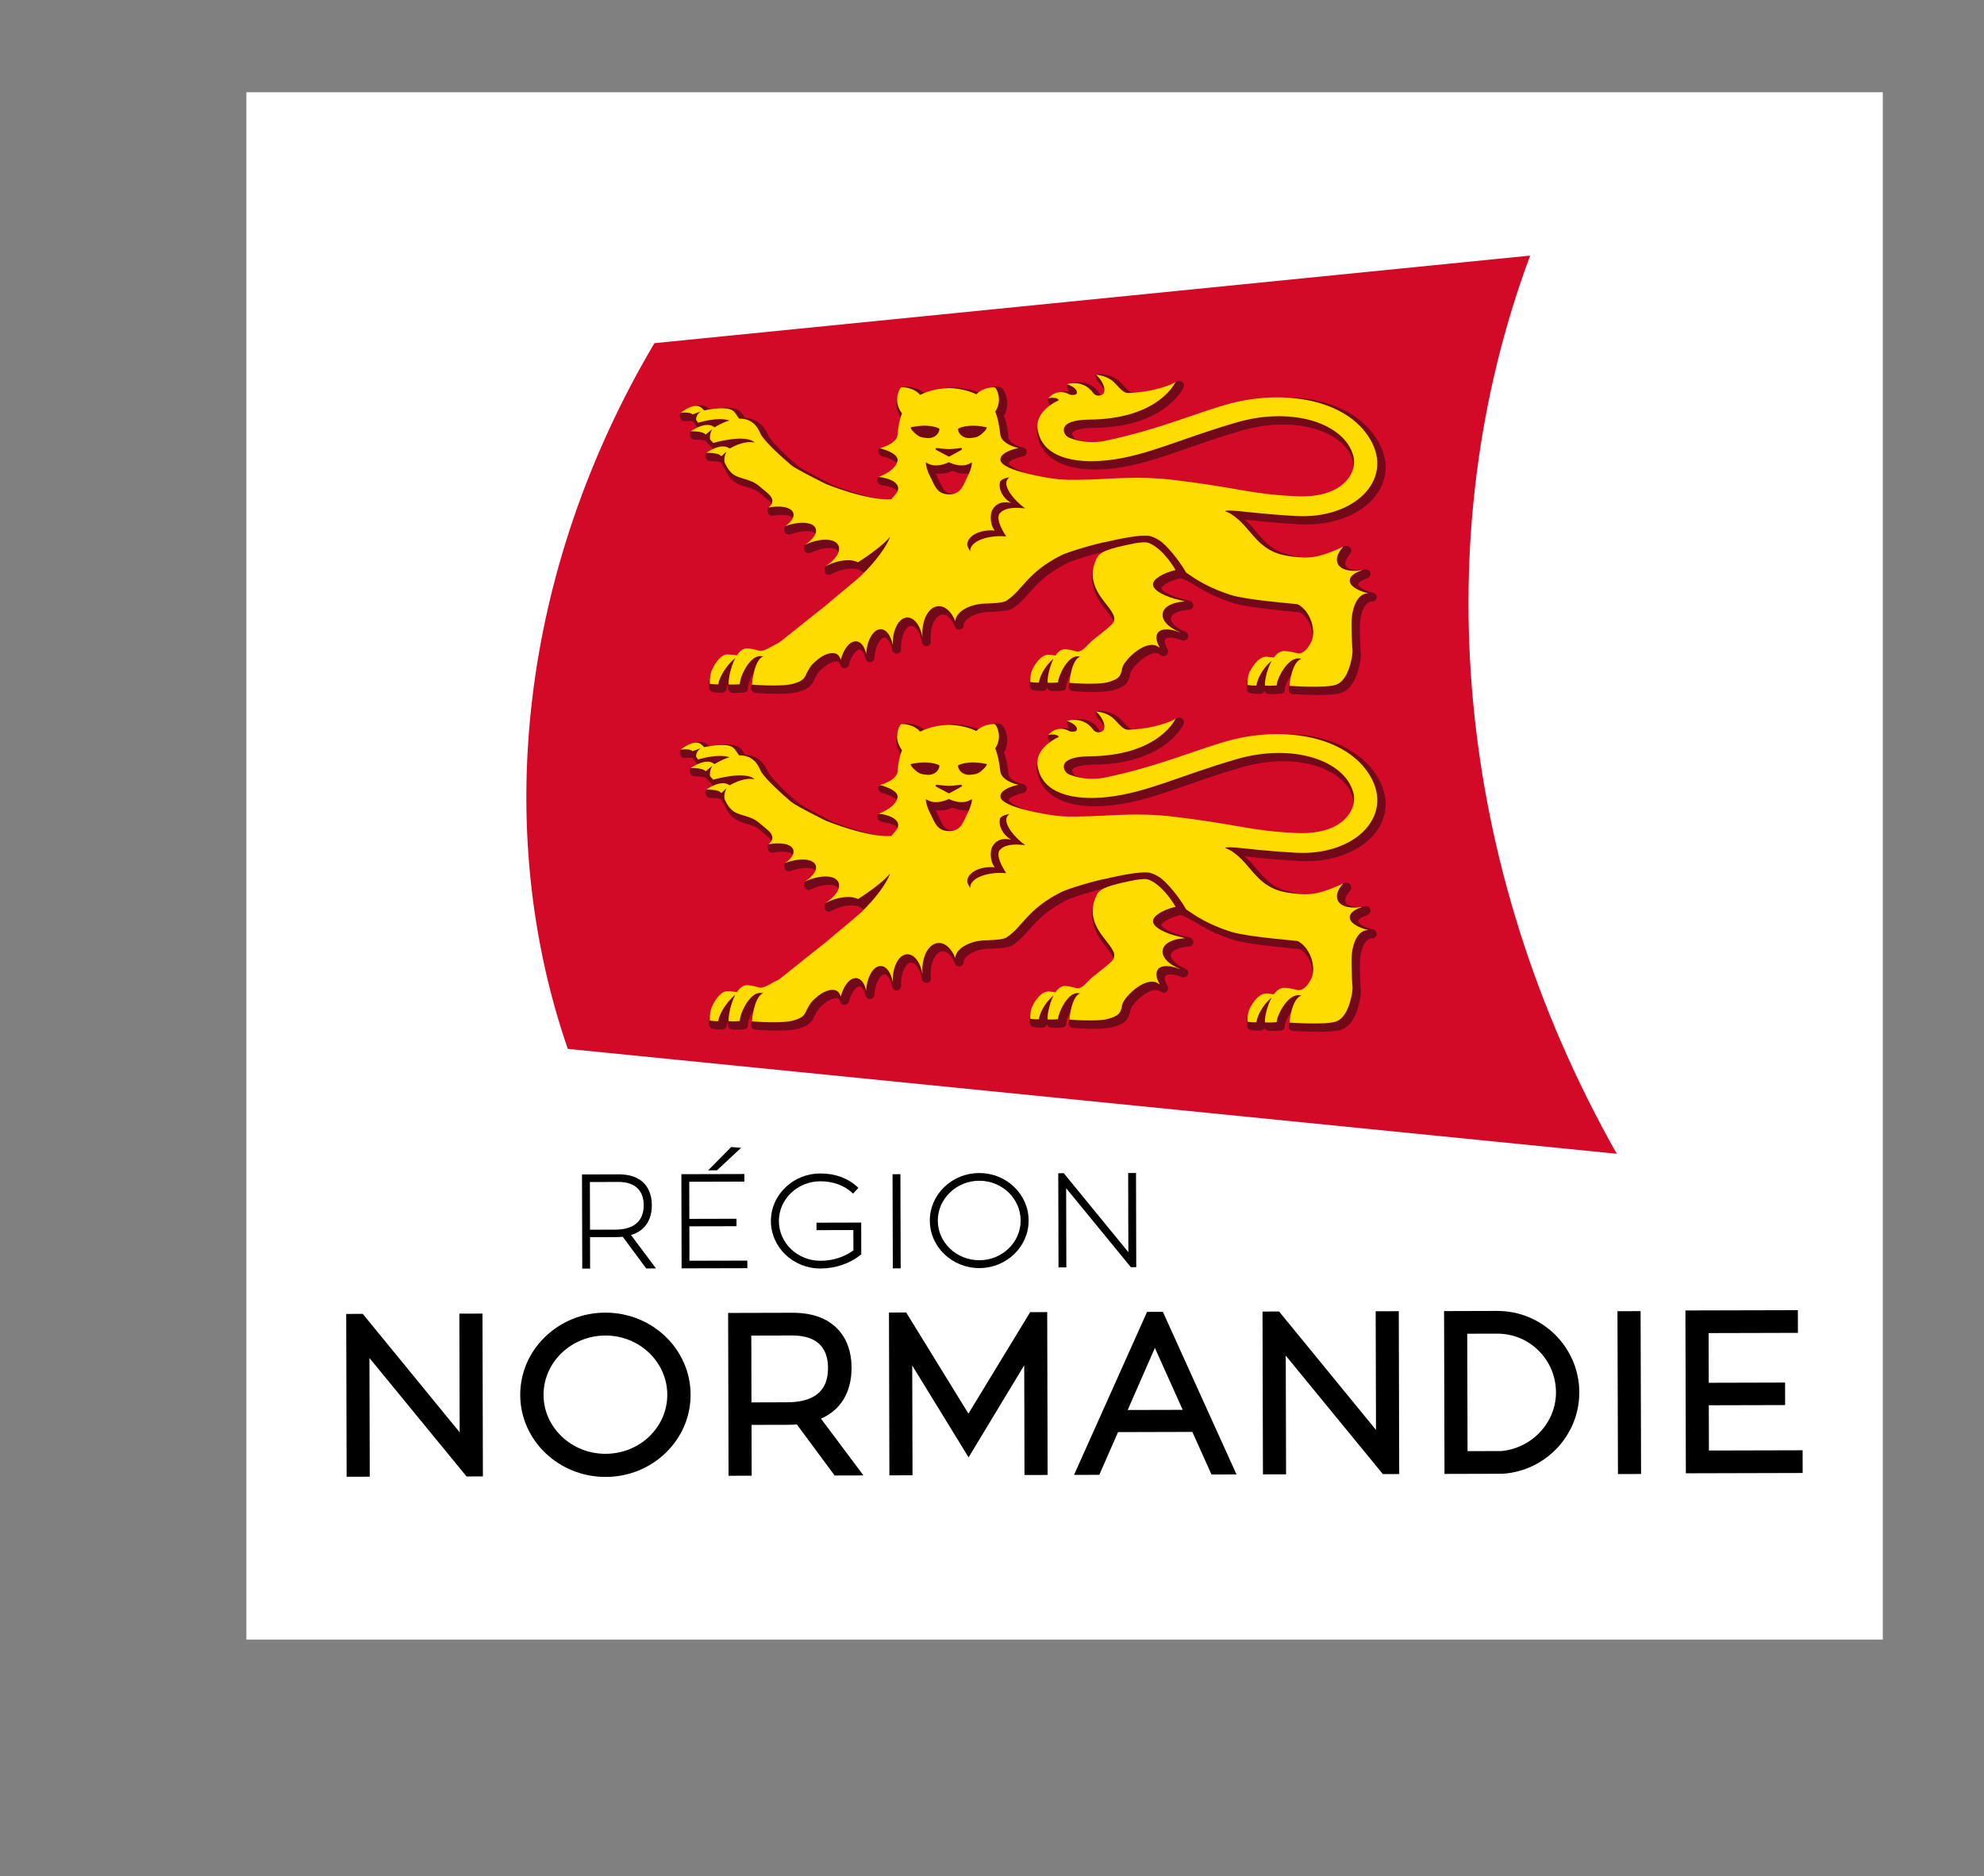 <?xml version="1.0" encoding="utf-8"?>
<!-- Generator: Adobe Illustrator 16.0.4, SVG Export Plug-In . SVG Version: 6.00 Build 0)  -->
<!DOCTYPE svg PUBLIC "-//W3C//DTD SVG 1.1//EN" "http://www.w3.org/Graphics/SVG/1.1/DTD/svg11.dtd">
<svg version="1.1" id="Calque_1" xmlns="http://www.w3.org/2000/svg" xmlns:xlink="http://www.w3.org/1999/xlink" x="0px" y="0px"
	 width="240.028px" height="227px" viewBox="26.585 23.25 240.028 227" enable-background="new 26.585 23.25 240.028 227"
	 xml:space="preserve">
<rect x="26.585" y="23.25" width="240.028" height="227" fill="#808080" stroke="none"/>
<rect x="56.39" y="34.412" fill="#FFFFFF" width="197.979" height="187.209"/>
<g>
	<g>
		<defs>
			<rect id="SVGID_1_" x="56.244" y="34.249" width="198.125" height="187.373"/>
		</defs>
		<clipPath id="SVGID_2_">
			<use xlink:href="#SVGID_1_"  overflow="visible"/>
		</clipPath>
		<path clip-path="url(#SVGID_2_)" d="M105.445,169.023c-0.003-1.111-0.399-3.693-4.006-3.693h-0.02l-4.422,0.013l0.03,11.392
			l0.951-0.003l-0.01-3.798l3.065-0.009c0.305,0,0.613-0.014,0.897-0.041l2.833,3.831l1.184-0.005l-3.022-4.04
			C104.58,172.169,105.45,170.912,105.445,169.023 M97.966,172.03l-0.015-5.771l3.44-0.011h0.016c1.057,0,1.857,0.284,2.378,0.843
			c0.442,0.472,0.677,1.146,0.679,1.951c0.007,2.454-1.871,2.976-3.449,2.979L97.966,172.03z"/>
	</g>
	<g>
		<defs>
			<rect id="SVGID_3_" x="56.244" y="34.249" width="198.125" height="187.373"/>
		</defs>
		<clipPath id="SVGID_4_">
			<use xlink:href="#SVGID_3_"  overflow="visible"/>
		</clipPath>
		<polygon clip-path="url(#SVGID_4_)" points="109.995,175.782 109.985,171.619 115.691,171.606 115.687,170.702 109.983,170.716 
			109.97,166.228 116.646,166.21 116.643,165.291 109.018,165.311 109.047,176.703 117.001,176.684 116.998,175.765 		"/>
	</g>
	<g>
		<defs>
			<rect id="SVGID_5_" x="56.244" y="34.249" width="198.125" height="187.373"/>
		</defs>
		<clipPath id="SVGID_6_">
			<use xlink:href="#SVGID_5_"  overflow="visible"/>
		</clipPath>
		<polygon clip-path="url(#SVGID_6_)" points="116.241,162.125 115.049,162.021 112.257,164.846 113.324,164.843 		"/>
	</g>
	<g>
		<defs>
			<rect id="SVGID_7_" x="56.244" y="34.249" width="198.125" height="187.373"/>
		</defs>
		<clipPath id="SVGID_8_">
			<use xlink:href="#SVGID_7_"  overflow="visible"/>
		</clipPath>
		<path clip-path="url(#SVGID_8_)" d="M125.367,171.178l0.002,0.904l4.456-0.013l0.007,2.456c-1.114,0.822-2.49,1.259-3.985,1.262
			h-0.013c-2.761,0-5.011-2.15-5.018-4.803c-0.003-1.277,0.516-2.482,1.464-3.395c0.948-0.91,2.206-1.415,3.543-1.419h0.018
			c1.498,0,2.851,0.484,3.814,1.364l0.137,0.126l0.643-0.698l-0.138-0.125c-1.149-1.057-2.688-1.615-4.453-1.615h-0.023
			c-1.591,0.003-3.09,0.605-4.221,1.696c-1.133,1.092-1.754,2.537-1.75,4.069c0.008,3.166,2.69,5.735,5.983,5.735h0.017
			c1.812-0.005,3.585-0.611,4.866-1.664l0.068-0.057l-0.01-3.838L125.367,171.178z"/>
	</g>
	<g>
		<defs>
			
				<rect id="SVGID_9_" x="-7.119" y="57.057" transform="matrix(0.003 1 -1 0.003 242.447 58.408)" width="198.125" height="187.372"/>
		</defs>
		<clipPath id="SVGID_10_">
			<use xlink:href="#SVGID_9_"  overflow="visible"/>
		</clipPath>
		
			<rect x="129.305" y="170.458" transform="matrix(0.003 1 -1 0.003 305.587 35.494)" clip-path="url(#SVGID_10_)" width="11.392" height="0.951"/>
	</g>
	<g>
		<defs>
			<rect id="SVGID_11_" x="56.244" y="34.249" width="198.125" height="187.373"/>
		</defs>
		<clipPath id="SVGID_12_">
			<use xlink:href="#SVGID_11_"  overflow="visible"/>
		</clipPath>
		<path clip-path="url(#SVGID_12_)" d="M145.064,165.171h-0.017c-1.598,0.004-3.098,0.606-4.226,1.696
			c-1.13,1.091-1.75,2.536-1.745,4.071c0.008,3.163,2.691,5.734,5.983,5.734h0.018c3.291-0.007,5.963-2.596,5.954-5.766
			c-0.004-1.536-0.628-2.978-1.758-4.061C148.148,165.765,146.654,165.171,145.064,165.171 M145.064,166.105
			c2.751,0,4.994,2.152,5.002,4.803c0.006,2.647-2.232,4.807-4.992,4.813h-0.014c-2.761,0-5.01-2.145-5.017-4.786
			c-0.003-1.279,0.516-2.488,1.464-3.403c0.948-0.916,2.207-1.425,3.542-1.427H145.064z"/>
	</g>
	<g>
		<defs>
			<rect id="SVGID_13_" x="56.244" y="34.249" width="198.125" height="187.373"/>
		</defs>
		<clipPath id="SVGID_14_">
			<use xlink:href="#SVGID_13_"  overflow="visible"/>
		</clipPath>
		<polygon clip-path="url(#SVGID_14_)" points="164.022,165.168 163.072,165.171 163.096,174.743 155.281,165.19 154.615,165.192 
			154.644,176.584 155.594,176.584 155.57,167.009 163.345,176.494 163.402,176.563 164.051,176.562 		"/>
	</g>
	<g>
		<defs>
			<rect id="SVGID_15_" x="56.244" y="34.249" width="198.125" height="187.373"/>
		</defs>
		<clipPath id="SVGID_16_">
			<use xlink:href="#SVGID_15_"  overflow="visible"/>
		</clipPath>
		<polygon clip-path="url(#SVGID_16_)" points="82.159,182.183 82.196,196.539 70.474,182.212 68.47,182.218 68.52,201.918 
			71.318,201.909 71.28,187.549 83.028,201.881 85.007,201.876 84.956,182.175 		"/>
	</g>
	<g>
		<defs>
			<rect id="SVGID_17_" x="56.244" y="34.249" width="198.125" height="187.373"/>
		</defs>
		<clipPath id="SVGID_18_">
			<use xlink:href="#SVGID_17_"  overflow="visible"/>
		</clipPath>
		<path clip-path="url(#SVGID_18_)" d="M99.843,182.061h-0.028c-2.748,0.007-5.332,1.044-7.276,2.923
			c-1.952,1.885-3.023,4.386-3.016,7.043c0.014,5.471,4.639,9.911,10.316,9.911h0.028c2.747-0.007,5.328-1.046,7.266-2.924
			c1.942-1.884,3.009-4.385,3.001-7.042C110.121,186.501,105.507,182.061,99.843,182.061 M99.839,199.141
			c-1.993,0-3.871-0.742-5.292-2.094c-1.415-1.347-2.198-3.133-2.202-5.029c-0.01-3.951,3.344-7.176,7.478-7.187h0.02
			c4.111,0,7.459,3.202,7.47,7.147c0.006,1.901-0.761,3.691-2.156,5.043c-1.408,1.361-3.289,2.113-5.296,2.119H99.839z"/>
	</g>
	<g>
		<defs>
			<rect id="SVGID_19_" x="56.244" y="34.249" width="198.125" height="187.373"/>
		</defs>
		<clipPath id="SVGID_20_">
			<use xlink:href="#SVGID_19_"  overflow="visible"/>
		</clipPath>
		<path clip-path="url(#SVGID_20_)" d="M129.609,188.684c-0.005-1.857-0.568-3.44-1.632-4.586c-1.247-1.341-3.091-2.02-5.482-2.02
			h-0.032l-7.789,0.02l0.052,19.7l2.796-0.007l-0.015-6.149l4.332-0.011c0.388-0.002,0.779-0.014,1.154-0.04l4.567,6.174
			l3.486-0.009l-5.139-6.869C128.315,193.838,129.618,191.679,129.609,188.684 M117.499,192.921l-0.021-8.085l4.939-0.012h0.025
			c1.529,0,2.67,0.391,3.389,1.161c0.765,0.817,0.928,1.937,0.93,2.729c0.004,1.454-0.415,2.497-1.279,3.188
			c-0.83,0.665-2.066,1.002-3.676,1.006L117.499,192.921z"/>
	</g>
	<g>
		<defs>
			<rect id="SVGID_21_" x="56.244" y="34.249" width="198.125" height="187.373"/>
		</defs>
		<clipPath id="SVGID_22_">
			<use xlink:href="#SVGID_21_"  overflow="visible"/>
		</clipPath>
		<polygon clip-path="url(#SVGID_22_)" points="151.218,182.004 143.749,194.277 136.218,182.041 134.134,182.046 134.185,201.747 
			136.982,201.74 136.948,188.457 143.765,199.57 150.497,188.433 150.531,201.704 153.328,201.699 153.278,181.997 		"/>
	</g>
	<g>
		<defs>
			<rect id="SVGID_23_" x="56.244" y="34.249" width="198.125" height="187.373"/>
		</defs>
		<clipPath id="SVGID_24_">
			<use xlink:href="#SVGID_23_"  overflow="visible"/>
		</clipPath>
		<path clip-path="url(#SVGID_24_)" d="M165.36,181.967l-8.835,19.724l3.058-0.007l2.266-5.169l8.988-0.024l2.315,5.156l3.028-0.009
			l-8.91-19.678L165.36,181.967z M163.016,193.84l3.289-7.512l3.364,7.495L163.016,193.84z"/>
	</g>
	<g>
		<defs>
			<rect id="SVGID_25_" x="56.244" y="34.249" width="198.125" height="187.373"/>
		</defs>
		<clipPath id="SVGID_26_">
			<use xlink:href="#SVGID_25_"  overflow="visible"/>
		</clipPath>
		<polygon clip-path="url(#SVGID_26_)" points="193.017,181.895 193.055,196.251 181.332,181.924 179.326,181.93 179.378,201.63 
			182.175,201.623 182.138,187.263 193.885,201.593 195.864,201.59 195.813,181.887 		"/>
	</g>
	<g>
		<defs>
			<rect id="SVGID_27_" x="56.244" y="34.249" width="198.125" height="187.373"/>
		</defs>
		<clipPath id="SVGID_28_">
			<use xlink:href="#SVGID_27_"  overflow="visible"/>
		</clipPath>
		<path clip-path="url(#SVGID_28_)" d="M207.739,181.855h-0.026l-6.422,0.018l0.052,19.7l7.003-0.018l0.061-0.003
			c5.197-0.351,9.259-4.682,9.246-9.858C217.637,186.264,213.193,181.855,207.739,181.855 M204.132,198.818l-0.037-14.206
			l3.625-0.009h0.019c1.887,0,3.661,0.732,5,2.067c1.343,1.339,2.086,3.126,2.091,5.03c0.009,3.646-2.89,6.759-6.608,7.108
			L204.132,198.818z"/>
	</g>
	<g>
		<defs>
			
				<rect id="SVGID_29_" x="60.998" y="166.451" transform="matrix(0.003 1 -1 0.003 419.781 99.401)" width="198.125" height="187.372"/>
		</defs>
		<clipPath id="SVGID_30_">
			<use xlink:href="#SVGID_29_"  overflow="visible"/>
		</clipPath>
		
			<rect x="213.762" y="190.265" transform="matrix(0.003 1 -1 0.003 414.69 -32.453)" clip-path="url(#SVGID_30_)" width="19.703" height="2.797"/>
	</g>
	<g>
		<defs>
			<rect id="SVGID_31_" x="56.244" y="34.249" width="198.125" height="187.373"/>
		</defs>
		<clipPath id="SVGID_32_">
			<use xlink:href="#SVGID_31_"  overflow="visible"/>
		</clipPath>
		<polygon clip-path="url(#SVGID_32_)" points="244.669,198.715 233.332,198.743 233.319,193.267 242.554,193.244 242.548,190.521 
			233.311,190.546 233.296,184.536 244.101,184.508 244.093,181.764 230.49,181.797 230.543,201.498 244.675,201.461 		"/>
	</g>
	<g>
		<defs>
			<rect id="SVGID_33_" x="56.244" y="34.249" width="198.125" height="187.373"/>
		</defs>
		<clipPath id="SVGID_34_">
			<use xlink:href="#SVGID_33_"  overflow="visible"/>
		</clipPath>
		<path clip-path="url(#SVGID_34_)" fill="#D20A28" d="M222.187,162.841c-42.303-4.23-84.606-8.461-126.91-12.691
			c-9.177-26.579-5.789-57.884,10.479-85.381c35.316-3.532,70.634-7.064,105.951-10.596
			C199.06,88.125,202.448,127.967,222.187,162.841"/>
	</g>
	<g>
		<defs>
			<rect id="SVGID_35_" x="56.244" y="34.249" width="198.125" height="187.373"/>
		</defs>
		<clipPath id="SVGID_36_">
			<use xlink:href="#SVGID_35_"  overflow="visible"/>
		</clipPath>
		<path clip-path="url(#SVGID_36_)" fill="#720918" d="M183.735,86.68c4.214,0.25,8.003-1.311,9.645-3.984
			c1.149-1.871,1.12-4.033-0.083-6.087c-1.417-2.421-3.975-4.114-7.396-4.897c-3.052-0.697-6.624-0.354-9.99,0.499
			c-1.468,0.373-3.046,0.833-4.871,1.458c-2.974,1.018-6.228,2.183-10.358,3.037c-1.807,0.373-3.447-0.089-4.062-0.385
			c-0.094-0.046-0.366-0.466-0.329-0.637c0.051-0.223,0.648-0.647,2.554-0.663c8.352-0.072,10.688-4.388,10.927-4.88
			c0.115-0.237,0.049-0.529-0.163-0.684c-0.215-0.155-0.502-0.22-0.689-0.037c-1.727,1.083-4.817,1.545-5.423,1.327
			c-0.345-0.168-0.573-0.416-0.854-0.721c-0.541-0.588-1.104-1.32-2.818-1.519c-0.231-0.028-0.655-0.005-0.702,0.133
			c-0.046,0.14,0.153,0.666,0.321,0.829c0.893,0.86,0.854,1.421,0.749,1.541c-0.049,0.053-0.068,0.78-0.562-0.105
			c-1.021-1.677-2.766-1.522-3.688-1.223c-0.219,0.072-0.268,0.074-0.263,0.305c0.005,0.18,0.146,0.559,0.289,0.656
			c-0.986-0.192-2.099,0.343-2.541,0.808c-0.156,0.165,0,0.525,0.12,0.72c0.061,0.099,0.149,0.174,0.252,0.218
			c-1.269,0.956-1.969,2.147-1.74,3.441c0.561,3.165,3.838,4.664,8.988,4.116c3.072-0.329,5.897-1.313,9.17-2.454
			c1.919-0.669,4.095-1.428,6.611-2.155c4.022-1.163,8.066-0.926,10.818,0.633c1.384,0.784,2.284,1.838,2.602,3.046
			c0.202,0.764-0.021,1.648-0.597,2.362c-0.604,0.75-2.14,2.32-5.663,2.17c-3.172-0.135-4.918-0.436-7.335-0.854
			c-1.854-0.32-4.161-0.718-7.791-1.146c-3.115-0.367-5.882-0.226-8.105-0.111c-0.651,0.033-1.258,0.064-1.812,0.079
			c-2.393,0.064-3.198,0.085-4.778-0.156c-3.238-0.496-5.399-1.616-5.544-2.045c-0.01-0.267,0.854-0.694,1.743-0.861
			c0.256-0.048,0.441-0.271,0.443-0.531c0.002-0.26-0.182-0.485-0.436-0.537c-0.438-0.089-1.705-0.499-1.773-1.186
			c-0.089-0.878-0.219-1.799-0.556-2.614c0.011-0.017,0.021-0.034,0.03-0.054c0.538-1.001,0.367-1.959,0.216-2.443
			c-0.071-0.234-0.278-0.797-0.616-0.97c-0.368-0.188-1.669-0.095-2.607,0.657c-1.405-0.596-2.755-0.639-3.126-0.65
			c-0.019-0.003-0.038-0.004-0.058-0.004l-0.038,0.001c-0.004,0-0.032-0.001-0.037-0.001c-0.02,0-0.038,0.001-0.059,0.004
			c-0.386,0.011-1.818,0.061-3.269,0.712c-0.937-0.794-2.298-0.912-2.675-0.718c-0.339,0.173-0.546,0.737-0.618,0.97
			c-0.15,0.483-0.322,1.443,0.217,2.442c0.053,0.098,0.105,0.189,0.161,0.276c-0.236,0.648-0.172,1.443-0.259,2.471
			c-0.042,0.516-1.354,0.995-1.938,1.139c-0.211,0.045-0.492,0.108-0.53,0.332c-0.048,0.284,0.241,0.665,0.522,0.73
			c0.986,0.229,1.767,0.707,1.733,0.886c-0.139,0.756-1.548,1.382-2.001,1.54c-0.242,0.083-0.423,0.218-0.391,0.473
			c0.032,0.255,0.346,0.561,0.601,0.583c0.597,0.052,1.757,0.345,1.869,0.819c0.033,0.145-0.155,0.63-0.444,0.957
			c-2.728,0.062-7.094-1.68-7.4-1.802c-1.381-0.681-3.638-1.899-4.051-2.208c-0.697-0.524-2.97-2.579-3.667-3.648
			c-0.269-0.596-0.512-1.002-0.762-1.28c-0.546-0.605-1.248-0.931-2.088-0.972c-0.166-0.239-0.328-0.46-0.407-0.565
			c-0.556-0.733-1.84-0.891-3.922-0.482c-0.084-0.08-0.172-0.154-0.265-0.222c-1.182-0.865-3.035,0.528-3.229,0.69
			c-0.186,0.156-0.131,0.416-0.034,0.637s0.328,0.352,0.57,0.321c0.356-0.047,0.796-0.037,0.94,0.02
			c0.081,0.092,0.5,0.745,0.554,0.822c-0.351,0.182-0.719,0.346-0.788,0.396c-0.192,0.14-0.154,0.4-0.078,0.626
			c0.076,0.225,0.291,0.371,0.527,0.369c0.549-0.014,1.183,0.069,1.325,0.172c0.037,0.027,0.668,0.716,0.672,0.72
			c0.014,0.02,0.03,0.039,0.047,0.057l0.226,0.236c-0.38,0.191-0.77,0.337-0.841,0.389c-0.192,0.141-0.155,0.435-0.079,0.659
			c0.077,0.227,0.305,0.375,0.528,0.37c0.551-0.013,1.182,0.07,1.323,0.172c0.018,0.013,0.354,0.596,0.369,0.632
			c0.256,0.608,0.559,1.077,0.925,1.434c0.538,0.525,1.166,0.708,1.772,0.887c0.593,0.173,1.153,0.337,1.697,0.814
			c0.061,0.054,0.172,0.146,0.318,0.269c0.153,0.127,0.345,0.286,0.573,0.48c0.348,0.271,0.454,0.493,0.461,0.581
			c0.008,0.099-0.175,0.143-0.35,0.287c-0.191,0.159-0.168,0.527-0.062,0.753c0.106,0.225,0.354,0.349,0.596,0.301
			c1.364-0.267,2.268,0.004,2.371,0.294c0.063,0.179-0.262,0.531-0.854,0.934c-0.227,0.155-0.229,0.513-0.103,0.756
			c0.127,0.245,0.417,0.355,0.675,0.258c1.549-0.584,2.827-0.427,2.992-0.068c0.093,0.201-0.266,0.718-1.168,1.307
			c-0.24,0.157-0.241,0.529-0.099,0.779c0.142,0.25,0.454,0.346,0.712,0.22c0.002-0.001,0.057-0.029,0.06-0.03
			c1.633-0.769,3.021-0.623,3.26-0.186c0.195,0.356-0.427,1.173-1.535,1.874c-0.134,0.083-0.077,0.222-0.102,0.377
			c-0.024,0.154,0.019,0.312,0.119,0.434c0.164,0.196,0.444,0.252,0.67,0.133l0.099-0.053c1.452-0.752,2.767-0.762,3.375-0.452
			c0.171,0.086,0.598,0.399,0.598,0.399s0.196-0.135-0.346,0.331c-7.556,6.507-9.434,8.495-11.809,9.313
			c-0.114-0.027-0.217-0.055-0.317-0.083c-0.345-0.092-0.672-0.179-1.205-0.22c-0.419-0.033-1.017,0.089-1.592,0.793
			c-0.297-0.033-0.613-0.058-0.773-0.069c-0.927-0.068-1.794,0.368-2.483,1.866c-0.345,0.749-0.307,1.773-0.301,1.888
			c0.009,0.201,0.13,0.381,0.313,0.466c0.129,0.061,0.464,0.159,1.267,0.144c0.279-0.004,0.508-0.22,0.532-0.498
			c0.011-0.135,0.076-0.348,0.188-0.603c-0.027,0.27-0.028,0.494-0.005,0.646c0.039,0.252,0.247,0.444,0.502,0.46
			c0.486,0.032,1.18,0.004,1.445-0.03c0.153-0.02,0.293-0.096,0.381-0.225c0.088-0.127,0.065-0.239,0.081-0.43
			c-0.006-0.247,0.243-0.982,0.698-1.674c-0.215,0.778-0.289,1.528-0.31,1.79c-0.022,0.297,0.198,0.559,0.496,0.585
			c0.151,0.012,3.723,0.313,5.235-0.129c1.329-0.388,1.586-0.808,1.895-1.462c0.054-0.114,0.113-0.239,0.19-0.379
			c0.239-0.431,0.433-0.705,0.832-1.009c0.014-0.01,0.028-0.023,0.041-0.035c0.714-0.667,1.502-0.877,1.797-0.773
			c0.154,0.054,0.244,0.25,0.292,0.405c0.071,0.232,0.299,0.39,0.533,0.383c0.244-0.005,0.453-0.172,0.514-0.407
			c0.296-1.151,0.923-1.876,1.321-1.826c0.284,0.033,0.559,0.472,0.689,1.091c0.056,0.268,0.3,0.454,0.572,0.433
			c0.271-0.019,0.487-0.236,0.504-0.509c0.095-1.547,0.765-2.48,1.211-2.48c0.005,0,0.008,0,0.012,0
			c0.315,0.012,0.745,0.545,0.925,1.513c0.052,0.281,0.315,0.474,0.598,0.441c0.285-0.034,0.494-0.281,0.48-0.567
			c0-0.003-0.004-0.057-0.004-0.06c-0.028-1.019,0.249-1.991,0.709-2.473c0.166-0.176,0.337-0.267,0.509-0.271
			c0.479-0.005,1.101,0.735,1.308,2.004c0.048,0.29,0.316,0.489,0.606,0.453c0.29-0.037,0.501-0.298,0.473-0.59l-0.013-0.123
			c-0.079-1.098,0.188-2.136,0.693-2.712c0.219-0.249,0.457-0.384,0.709-0.398c0.563-0.036,1.158,0.546,1.521,1.476
			c0.094,0.242,0.346,0.384,0.6,0.339c0.255-0.044,0.443-0.262,0.45-0.521c0.018-0.636,1.102-1.427,2.684-1.59
			c0.19-0.021,0.389-0.028,0.616-0.028c1.238-0.051,2.151-0.11,2.657-0.438c0.799-0.518,1.366-1.157,1.965-1.834
			c0.974-1.098,2.077-2.343,4.6-3.622c0.611-0.311,3.239-1.124,4.816-1.477c-0.531,0.243-0.936,0.539-1.152,0.934
			c-1.051,1.911-0.821,3.802,0.701,5.777l0.228,0.294c1.127,1.458,1.18,1.639,0.887,1.975c-0.556,0.523-1.201,1.026-1.722,1.433
			c-0.323,0.253-0.58,0.454-0.736,0.598c-0.17,0.158-0.324,0.318-0.469,0.469c-0.359,0.372-0.715,0.917-0.941,0.94
			c-0.104-0.026-0.201-0.051-0.294-0.076c-0.324-0.085-0.632-0.168-1.132-0.207c-0.396-0.031-0.955,0.079-1.496,0.717
			c-0.205-0.024-0.395-0.041-0.502-0.048c-0.924-0.062-1.696,0.342-2.402,1.733c-0.36,0.711-0.324,1.682-0.319,1.792
			c0.011,0.208,0.14,0.391,0.33,0.474c0.103,0.043,0.43,0.145,1.268,0.13c0.248-0.004,0.458-0.175,0.519-0.409
			c0.056,0.229,0.253,0.399,0.492,0.415c0.458,0.031,1.112,0.007,1.36-0.025c0.154-0.019,0.295-0.093,0.384-0.221
			c0.088-0.129,0.071-0.237,0.081-0.429c0.013-0.234,0.188-0.766,0.532-1.339c-0.158,0.642-0.218,1.228-0.236,1.446
			c-0.023,0.299,0.198,0.561,0.495,0.586c0.084,0.007,1.266,0.107,2.517,0.107c0.888,0,1.811-0.049,2.402-0.219
			c1.428-0.412,1.709-0.847,1.974-1.675c0.011-0.037,0.019-0.074,0.023-0.111c0.031-0.315,0.159-0.607,0.39-0.888
			c1.227-1.501,2.585-2.05,3.145-1.696c0.07,0.045,0.158,0.099,0.255,0.159c0.212,0.13,0.485,0.101,0.665-0.073
			c0.178-0.173,0.218-0.446,0.093-0.661c-0.321-0.558-0.421-1.057-0.249-1.242c0.217-0.233,0.963-0.255,1.973,0.153
			c0.131,0.053,0.28,0.053,0.412-0.002c0.013-0.005,0.054-0.024,0.065-0.029c0.189-0.096,0.31-0.293,0.301-0.507
			s-0.14-0.403-0.337-0.484c-1.128-0.46-1.861-1.178-1.749-1.706c0.111-0.512,1.009-0.911,2.182-0.967
			c0.268-0.013,0.486-0.219,0.515-0.486c0.028-0.266-0.143-0.513-0.401-0.583c-0.179-0.048-0.374-0.102-0.578-0.162
			c-0.014-0.004-0.028-0.008-0.043-0.011c-1.767-0.366-2.808-1.087-2.848-1.351c0-0.188,0.691-0.831,2.317-1.223
			c0.169-0.041,1.635,0.754,2.016,1.017c1.272,0.797,2.755,1.469,4.409,1.999c1.815,0.582,7.654,1.067,8.028,1.117
			c0.008,0.003,0.017,0.006,0.026,0.009c1.27,0.742,1.82,2.801,1.305,3.814c-0.242,0.474-0.699,1.37-1.109,1.403
			c-0.124-0.027-0.237-0.056-0.346-0.082c-0.36-0.088-0.701-0.171-1.255-0.211c-0.423-0.031-1.036,0.083-1.633,0.749
			c-0.229-0.029-0.447-0.048-0.566-0.057c-0.957-0.065-1.789,0.349-2.516,1.783c-0.372,0.732-0.335,1.733-0.33,1.845
			c0.012,0.208,0.141,0.393,0.331,0.474c0.104,0.045,0.443,0.148,1.303,0.134c0.235-0.003,0.438-0.157,0.509-0.375
			c0.066,0.213,0.258,0.369,0.485,0.382c0.502,0.031,1.239,0.005,1.508-0.026c0.156-0.018,0.3-0.092,0.39-0.222
			c0.064-0.094,0.077-0.259,0.08-0.435c0.007-0.228,0.288-0.999,0.816-1.688c-0.243,0.776-0.327,1.539-0.352,1.799
			c-0.012,0.145,0.033,0.29,0.129,0.401c0.094,0.111,0.229,0.179,0.374,0.189c0.101,0.008,1.548,0.109,3.023,0.109
			c1.033,0,2.08-0.049,2.69-0.217c1.186-0.324,1.997-1.571,2.409-3.706c0.058-0.292,0.091-0.585,0.107-0.927
			c0.001-0.026,0.001-0.051-0.003-0.078c-0.079-0.825-0.116-1.874-0.119-3.303c-0.002-1.853,0.71-3.032,1.371-3.062l0.152-0.008
			c0.271-0.014,0.49-0.226,0.514-0.497s-0.155-0.517-0.421-0.577c-1.325-0.304-1.851-0.813-1.836-1.02
			c0.008-0.136,0.287-0.438,0.993-0.67c0.032-0.011,0.062-0.024,0.092-0.04c0.037-0.021,0.076-0.041,0.114-0.061
			c0.245-0.12,0.362-0.401,0.277-0.659c-0.086-0.257-0.346-0.413-0.613-0.365c-1.135,0.207-2.102,0.021-2.35-0.451
			c-0.174-0.334,0.012-0.857,0.497-1.4c0.035-0.041,0.065-0.085,0.089-0.136l0.029-0.063c0.101-0.209,0.056-0.459-0.11-0.623
			c-0.166-0.163-0.483-0.21-0.705-0.142c-0.139,0.042-2.304,1.362-3.812,1.396c-0.208,0.004-0.374,0.012-0.52,0.021
			c-1.105-0.049-2.021-0.298-2.721-0.485c-1.696-0.455-2.651-1.584-3.575-2.676c-0.324-0.384-0.631-0.747-0.963-1.07
			c-0.15-0.148-0.297-0.281-0.435-0.402c0.271,0.026,0.545,0.057,0.847,0.089C179.143,86.33,180.682,86.497,183.735,86.68
			 M141.839,80.232c0.398,0.168,1.206,0.438,2.045,0.291c-0.067,0.188-0.148,0.38-0.238,0.542c-0.107,0.198-0.2,0.406-0.291,0.605
			c-0.379,0.843-0.635,1.313-1.485,1.31h-0.025c-0.015-0.001-0.03-0.001-0.046-0.002c-0.825-0.013-1.089-0.495-1.482-1.346
			c-0.09-0.195-0.181-0.388-0.278-0.566c-0.088-0.161-0.169-0.353-0.235-0.54C140.629,80.665,141.439,80.398,141.839,80.232"/>
	</g>
	<g>
		<defs>
			<rect id="SVGID_37_" x="56.244" y="34.249" width="198.125" height="187.373"/>
		</defs>
		<clipPath id="SVGID_38_">
			<use xlink:href="#SVGID_37_"  overflow="visible"/>
		</clipPath>
		<path clip-path="url(#SVGID_38_)" fill="#FFDC00" d="M189.879,93.446c0.03-0.471,0.558-0.886,1.366-1.152
			c0.045-0.024,0.091-0.048,0.136-0.07c-1.371,0.249-2.543-0.003-2.927-0.735c-0.3-0.572-0.055-1.314,0.572-2.015
			c0.021-0.045,0.033-0.071,0.033-0.071s-2.477,1.245-4.125,1.282c-0.214,0.004-0.38,0.012-0.525,0.022
			c-0.99-0.043-2.021-0.148-2.867-0.377c-2.487-0.667-3.533-2.668-4.777-3.881c-1.242-1.214-1.962-1.335-1.962-1.335
			s-0.095-0.168,1.411-0.047c1.504,0.121,2.703,0.345,7.092,0.609c7.09,0.426,11.946-4.323,9.06-9.253
			c-2.862-4.888-10.354-6.024-16.744-4.403c-3.82,0.969-8.666,3.184-15.373,4.57c-1.995,0.413-3.78-0.125-4.408-0.428
			c-0.627-0.304-1.576-2.111,2.535-2.147c7.995-0.068,10.19-4.055,10.441-4.572c-0.271,0.262-2.491,1.243-5.789,1.361
			c-0.135-0.008-0.278-0.048-0.358-0.093c-1.099-0.62-1.198-1.859-3.48-2.124c1.237,1.193,1.188,2.276,0.622,2.465
			c-0.303,0.102-0.674,0.108-0.954-0.239c-1.241-1.746-3.189-1.082-3.189-1.082s1.476,0.481,1.152,1.171
			c-0.067,0.102-0.248,0.117-0.417,0.13c-0.123,0-0.281,0.005-0.43-0.056c-1.53-0.85-2.565,0.449-2.565,0.449
			s1.054-0.209,1.271,0.238c-1.609,0.788-2.834,2.005-2.55,3.609c0.585,3.297,4.356,4.1,8.396,3.668
			c4.788-0.51,8.877-2.62,15.689-4.589c6.81-1.969,13.065,0.158,14.097,4.063c0.535,2.035-1.252,5.116-6.81,4.88
			c-5.712-0.245-6.923-1.034-15.168-2.004c-3.98-0.469-7.398-0.094-9.837-0.028c-2.438,0.064-3.252,0.085-4.877-0.163
			c-1.624-0.25-5.969-1.069-6.005-2.23c-0.031-1,2.188-1.413,2.188-1.413s-2.081-0.417-2.208-1.665
			c-0.104-1.028-0.308-2.034-0.61-2.741c0.049-0.078,0.098-0.144,0.148-0.239c0.691-1.285,0.003-2.583-0.17-2.671
			c-0.148-0.077-1.459-0.035-2.256,0.815c-1.319-0.639-2.725-0.74-3.285-0.751l-0.002-0.002c-0.011,0-0.026,0.001-0.037,0.001
			c-0.012,0-0.027-0.001-0.037-0.001l-0.003,0.002c-0.581,0.012-2.074,0.122-3.434,0.825c-0.789-0.92-2.166-0.969-2.318-0.89
			c-0.173,0.087-0.861,1.386-0.17,2.671c0.102,0.189,0.199,0.337,0.294,0.462c-0.307,0.709-0.461,1.591-0.545,2.586
			c-0.093,1.116-2.145,1.625-2.149,1.625c0,0,2.326,0.536,2.146,1.515c-0.229,1.244-2.279,1.956-2.279,1.956s2.103,0.182,2.35,1.237
			c0.108,0.464-0.307,0.869-0.828,1.466c-2.949,0.181-7.877-1.839-7.877-1.839s-3.626-1.787-4.219-2.289
			c-0.938-0.796-2.967-2.582-3.648-3.656c-0.223-0.496-0.451-0.914-0.687-1.174c-0.556-0.618-1.253-0.819-1.974-0.796
			c-0.204-0.308-0.453-0.649-0.55-0.777c-0.551-0.727-2.366-0.499-3.679-0.217c-0.105-0.129-0.235-0.26-0.396-0.378
			c-0.872-0.639-2.443,0.67-2.443,0.67s1.172-0.155,1.418,0.197l1.018-0.372c0,0-0.645,0.39-0.565,1.038
			c0.066,0.098,0.138,0.204,0.226,0.329c0.443-0.112,2.38-0.712,3.793-0.278c-0.668,0.21-1.299,0.536-1.798,0.839
			c-0.045-0.034-0.087-0.068-0.137-0.1c-1.034-0.664-2.739,0.576-2.739,0.576s1.258-0.03,1.667,0.284
			c0.047,0.035,0.092,0.074,0.137,0.113l0.808-0.661c0,0-0.377,0.565-0.285,1.221c0.076,0.095,0.123,0.161,0.123,0.161l0.276,0.288
			c0,0,3.92-1.14,4.991-0.043c-1.056-0.222-2.229,0.278-3.014,0.727c-0.03-0.02-0.055-0.041-0.085-0.062
			c-1.034-0.665-2.739,0.576-2.739,0.576s1.257-0.029,1.667,0.284c0.052,0.039,0.098,0.088,0.147,0.134l0.646-0.583
			c0,0-0.381,0.619-0.254,1.3c0.183,0.434,0.438,0.899,0.803,1.257c0.913,0.891,2.222,0.605,3.447,1.68
			c0.124,0.11,0.458,0.382,0.869,0.73c0.394,0.307,0.642,0.654,0.668,0.965c0.025,0.299-0.147,0.593-0.463,0.853
			c1.477-0.29,2.746-0.041,2.988,0.645c0.177,0.497-0.227,1.105-0.986,1.622c1.694-0.64,3.326-0.552,3.678,0.213
			c0.269,0.581-0.277,1.385-1.287,2.045c0.023-0.012,0.045-0.024,0.068-0.035c1.731-0.815,3.509-0.794,3.969,0.046
			c0.39,0.714-0.299,1.788-1.577,2.597l0.001,0.001c0.034-0.019,0.065-0.037,0.1-0.056c1.471-0.76,2.994-0.899,3.872-0.452
			c1.657-1.066,3.168-2.213,3.892-3.103c-0.395,1.117-1.643,2.891-3.507,4.707c-0.485,0.474-3.708,3.097-4.268,3.613
			c-2.728,2.127-5.567,4.479-5.784,4.571c-0.667,0.286-1.554,0.946-2.169,0.937c-0.534-0.124-0.842-0.254-1.508-0.305
			c-0.523-0.04-0.958,0.312-1.304,0.834c-0.352-0.059-0.893-0.097-1.062-0.11c-0.778-0.059-1.488,0.849-1.971,1.899
			c-0.299,0.649-0.252,1.635-0.252,1.635s0.231,0.107,1.026,0.093c0.055-0.637,0.818-2.191,2.07-3.198
			c-0.607,1.125-0.879,2.734-0.806,3.205c0.448,0.03,1.113,0.002,1.34-0.026c0.003-0.938,1.222-3.509,2.552-3.406
			c0.088,0.006,0.188,0.021,0.296,0.041c-1.149,0.395-1.386,3.408-1.386,3.408s3.605,0.31,5.036-0.109
			c1.431-0.417,1.315-0.781,1.761-1.583c0.242-0.435,0.481-0.798,0.977-1.179c0.793-0.737,1.784-1.089,2.351-0.888
			c0.304,0.108,0.514,0.382,0.63,0.758c0.352-1.363,1.14-2.322,1.913-2.23c0.559,0.066,0.979,0.666,1.156,1.521
			c0.104-1.693,0.89-3.022,1.787-2.989c0.68,0.026,1.231,0.83,1.439,1.956c-0.002-0.024-0.003-0.047-0.003-0.071
			c-0.052-1.8,0.731-3.279,1.746-3.303c0.869-0.021,1.626,1.03,1.859,2.461c-0.006-0.046-0.011-0.089-0.016-0.136
			c-0.138-1.966,0.719-3.62,1.913-3.692c0.841-0.051,1.622,0.693,2.062,1.823c0.028-1.002,1.408-1.934,3.171-2.116
			c0.221-0.024,0.438-0.032,0.65-0.031c1.04-0.042,1.991-0.096,2.383-0.351c1.963-1.274,2.427-3.362,6.614-5.485
			c0.753-0.382,4.043-1.38,5.483-1.632c2.953-0.686,4.605-0.857,5.272-0.694c0.039,0.011,0.079,0.028,0.12,0.04
			c0.399,0.117,0.825,0.345,1.257,0.667c0.002,0.001,0.006,0.004,0.009,0.007c1.298,1.085,2.549,2.999,2.694,3.25
			c0.374,0.656,0.114,0.327,1.429,1.231c1.147,0.718,2.553,1.388,4.285,1.941c1.839,0.589,7.546,1.043,7.989,1.105
			c0.048,0.019,0.104,0.031,0.145,0.053c1.527,0.867,2.206,3.251,1.544,4.548c-0.318,0.624-0.823,1.375-1.559,1.362
			c-0.562-0.12-0.886-0.246-1.587-0.295c-0.545-0.04-1.001,0.293-1.366,0.788c-0.303-0.05-0.668-0.084-0.832-0.095
			c-0.821-0.058-1.57,0.815-2.082,1.824c-0.316,0.625-0.27,1.572-0.27,1.572s0.242,0.104,1.081,0.091
			c0.057-0.595,0.634-2.021,1.845-2.989c-0.607,1.077-0.883,2.557-0.809,2.998c0.472,0.029,1.173,0.004,1.412-0.023
			c0.017-0.791,1.295-3.375,2.695-3.273c0.094,0.006,0.2,0.02,0.312,0.039c-1.213,0.379-1.469,3.277-1.469,3.277
			s4.12,0.296,5.53-0.091c1.41-0.385,1.878-2.551,2.021-3.284c0.058-0.3,0.084-0.58,0.095-0.849
			c-0.088-0.923-0.119-2.059-0.121-3.356c-0.001-1.977,0.783-3.554,1.891-3.604c0.045-0.002,0.095-0.005,0.149-0.008
			C190.772,94.719,189.836,94.104,189.879,93.446 M143.831,74.771c0.96-0.092,2.164,0.164,2.148,0.205
			c-0.073,0.196-0.146,0.329-0.504,0.663c-0.528,0.489-0.824,0.546-1.446,0.605c-0.96,0.093-1.502-0.527-1.549-1.082
			C142.475,75.097,142.871,74.864,143.831,74.771 M141.382,77.589c0.415,0,1.461-0.139,1.461-0.139c0.056,0,0.105,0.036,0.12,0.089
			c0.015,0.054-0.009,0.109-0.057,0.138l-1.444,0.797c-0.019,0.011-0.042,0.016-0.064,0.016c-0.02,0-0.038-0.004-0.057-0.014
			l-1.506-0.796c-0.052-0.025-0.078-0.082-0.064-0.137s0.064-0.094,0.122-0.094C139.893,77.45,140.969,77.589,141.382,77.589
			 M137.251,75.639c-0.359-0.333-0.432-0.467-0.505-0.663c-0.015-0.041,1.188-0.297,2.147-0.205
			c0.961,0.093,1.357,0.325,1.353,0.391c-0.048,0.555-0.591,1.175-1.55,1.082C138.073,76.185,137.778,76.128,137.251,75.639
			 M141.401,83.062l-0.071-0.001v-0.002c-1.488-0.024-1.736-1.295-2.231-2.194c-0.354-0.645-0.643-1.794-0.438-1.648
			c1.125,0.796,2.718-0.046,2.718-0.046s1.555,0.842,2.721,0.046c0.209-0.142-0.084,1.003-0.438,1.648
			C143.158,81.777,142.951,83.078,141.401,83.062 M147.552,85.34c-0.48,0.547,0.103,1.809,0.764,2.811
			c-2.014-0.187-4.182,0.455-4.35,1.615c-0.009,0.058-0.009,0.119-0.009,0.18c-0.169-0.29-0.382-0.618-0.355-0.878
			c0.105-1.025,1.57-1.795,3.337-1.627c-0.562-0.627-0.62-1.955-0.287-2.518c0.29-0.488,0.837-1.118,2.257-0.825
			c-1.15-0.712-1.499-1.748-1.368-2.453c0.093-0.502,1.07-0.623,1.167-0.646c-0.189,0.148-0.316,0.317-0.361,0.523
			c-0.173,0.795,0.836,2.195,2.263,3.241C149.012,84.565,148.053,84.771,147.552,85.34"/>
	</g>
	<g>
		<defs>
			<rect id="SVGID_39_" x="56.244" y="34.249" width="198.125" height="187.373"/>
		</defs>
		<clipPath id="SVGID_40_">
			<use xlink:href="#SVGID_39_"  overflow="visible"/>
		</clipPath>
		<path clip-path="url(#SVGID_40_)" fill="#FFDC00" d="M169.943,96.017c-0.184-0.048-0.383-0.104-0.591-0.165
			c-1.752-0.363-3.281-1.171-3.281-1.884c0-0.667,1.206-1.383,2.732-1.752c-0.183-0.303-0.171-0.307-0.388-0.625
			c-1.173-1.738-2.359-2.541-3.021-2.701c-0.196-0.047-0.629-0.046-1.528,0.089c-1.944,0.42-4.031,0.793-4.507,1.659
			c-0.999,1.817-0.654,3.484,0.654,5.184c1.219,1.581,1.78,2.188,1.077,2.979c-0.924,0.872-2.109,1.708-2.481,2.051
			c-0.658,0.61-1.047,1.245-1.7,1.233c-0.502-0.116-0.79-0.238-1.414-0.286c-0.485-0.038-0.889,0.281-1.214,0.756
			c-0.288-0.046-0.626-0.077-0.78-0.088c-0.792-0.055-1.518,0.788-2.012,1.763c-0.308,0.603-0.262,1.518-0.262,1.518
			s0.235,0.1,1.046,0.088c0.056-0.573,0.608-1.941,1.771-2.876c-0.538,1.039-0.779,2.459-0.714,2.884
			c0.418,0.029,1.043,0.004,1.256-0.022c0-0.704,1.154-3.257,2.4-3.162c0.084,0.007,0.176,0.021,0.277,0.038
			c-1.078,0.366-1.307,3.165-1.307,3.165s3.377,0.292,4.718-0.094c1.253-0.36,1.397-0.657,1.608-1.319
			c0.04-0.398,0.197-0.794,0.509-1.177c1.289-1.576,2.943-2.393,3.856-1.812c0.07,0.045,0.155,0.096,0.252,0.156
			c-0.45-0.783-0.55-1.483-0.178-1.882c0.438-0.474,1.443-0.441,2.576,0.017c0.012-0.004,0.022-0.009,0.03-0.013
			c-1.386-0.568-2.255-1.479-2.072-2.323C167.431,96.607,168.519,96.087,169.943,96.017"/>
	</g>
	<g>
		<defs>
			<rect id="SVGID_41_" x="56.244" y="34.249" width="198.125" height="187.373"/>
		</defs>
		<clipPath id="SVGID_42_">
			<use xlink:href="#SVGID_41_"  overflow="visible"/>
		</clipPath>
		<path clip-path="url(#SVGID_42_)" fill="#720918" d="M183.735,127.42c4.214,0.25,8.003-1.311,9.645-3.982
			c1.149-1.873,1.12-4.034-0.083-6.089c-1.417-2.421-3.975-4.114-7.396-4.896c-3.052-0.698-6.624-0.355-9.99,0.499
			c-1.468,0.374-3.046,0.835-4.871,1.459c-2.974,1.018-6.228,2.183-10.358,3.037c-1.807,0.371-3.447-0.09-4.062-0.387
			c-0.094-0.045-0.366-0.466-0.329-0.637c0.051-0.223,0.648-0.646,2.554-0.662c8.352-0.072,10.688-4.387,10.927-4.879
			c0.115-0.237,0.049-0.529-0.163-0.685c-0.215-0.155-0.502-0.22-0.689-0.037c-1.727,1.083-4.817,1.544-5.423,1.327
			c-0.345-0.168-0.573-0.416-0.854-0.722c-0.541-0.587-1.104-1.32-2.818-1.519c-0.231-0.028-0.655-0.005-0.702,0.134
			c-0.046,0.14,0.153,0.667,0.321,0.828c0.893,0.86,0.854,1.421,0.749,1.541c-0.049,0.053-0.068,0.781-0.562-0.104
			c-1.021-1.677-2.766-1.523-3.688-1.224c-0.219,0.072-0.268,0.075-0.263,0.306c0.005,0.18,0.146,0.559,0.289,0.656
			c-0.986-0.192-2.099,0.342-2.541,0.807c-0.156,0.165,0,0.525,0.12,0.72c0.061,0.1,0.149,0.175,0.252,0.217
			c-1.269,0.956-1.969,2.148-1.74,3.442c0.561,3.164,3.838,4.663,8.988,4.114c3.072-0.327,5.897-1.312,9.17-2.453
			c1.919-0.669,4.095-1.427,6.611-2.154c4.022-1.163,8.066-0.927,10.818,0.633c1.384,0.784,2.284,1.839,2.602,3.047
			c0.202,0.765-0.021,1.647-0.597,2.363c-0.604,0.75-2.14,2.319-5.663,2.17c-3.172-0.136-4.918-0.438-7.335-0.855
			c-1.854-0.319-4.161-0.719-7.791-1.146c-3.115-0.366-5.882-0.225-8.105-0.111c-0.651,0.033-1.258,0.064-1.812,0.08
			c-2.393,0.063-3.198,0.086-4.778-0.157c-3.238-0.495-5.399-1.615-5.544-2.044c-0.01-0.267,0.854-0.694,1.743-0.861
			c0.256-0.048,0.441-0.271,0.443-0.532c0.002-0.26-0.182-0.484-0.436-0.536c-0.438-0.09-1.705-0.498-1.773-1.186
			c-0.089-0.878-0.219-1.799-0.556-2.613c0.011-0.017,0.021-0.035,0.03-0.054c0.538-1.001,0.367-1.961,0.216-2.444
			c-0.071-0.234-0.278-0.796-0.616-0.97c-0.368-0.188-1.669-0.095-2.607,0.657c-1.405-0.596-2.755-0.639-3.126-0.651
			c-0.019-0.001-0.038-0.003-0.058-0.003l-0.038,0.001c-0.004,0-0.032-0.001-0.037-0.001c-0.02,0-0.038,0.002-0.059,0.003
			c-0.386,0.012-1.818,0.062-3.269,0.713c-0.937-0.795-2.298-0.913-2.675-0.719c-0.339,0.174-0.546,0.737-0.618,0.971
			c-0.15,0.482-0.322,1.443,0.217,2.442c0.053,0.097,0.105,0.188,0.161,0.275c-0.236,0.647-0.172,1.443-0.259,2.472
			c-0.042,0.516-1.354,0.993-1.938,1.138c-0.211,0.046-0.492,0.107-0.53,0.332c-0.048,0.284,0.241,0.664,0.522,0.729
			c0.986,0.23,1.767,0.708,1.733,0.888c-0.139,0.756-1.548,1.381-2.001,1.539c-0.242,0.085-0.423,0.219-0.391,0.474
			c0.032,0.254,0.346,0.56,0.601,0.583c0.597,0.051,1.757,0.345,1.869,0.818c0.033,0.145-0.155,0.629-0.444,0.956
			c-2.728,0.064-7.094-1.679-7.4-1.801c-1.381-0.682-3.638-1.899-4.051-2.209c-0.697-0.524-2.97-2.578-3.667-3.648
			c-0.269-0.595-0.512-1.002-0.762-1.279c-0.546-0.605-1.248-0.931-2.088-0.972c-0.166-0.239-0.328-0.46-0.407-0.565
			c-0.556-0.733-1.84-0.893-3.922-0.482c-0.084-0.081-0.172-0.155-0.265-0.223c-1.182-0.866-3.035,0.528-3.229,0.691
			c-0.186,0.155-0.131,0.414-0.034,0.637c0.097,0.221,0.328,0.352,0.57,0.32c0.356-0.047,0.796-0.037,0.94,0.019
			c0.081,0.093,0.5,0.746,0.554,0.823c-0.351,0.182-0.719,0.345-0.788,0.396c-0.192,0.141-0.154,0.401-0.078,0.626
			c0.076,0.226,0.291,0.372,0.527,0.369c0.549-0.013,1.183,0.071,1.325,0.174c0.037,0.027,0.668,0.717,0.672,0.72
			c0.014,0.02,0.03,0.038,0.047,0.057l0.226,0.236c-0.38,0.19-0.77,0.336-0.841,0.389c-0.192,0.141-0.155,0.436-0.079,0.66
			c0.077,0.226,0.305,0.373,0.528,0.37c0.551-0.014,1.182,0.069,1.323,0.17c0.018,0.014,0.354,0.598,0.369,0.634
			c0.256,0.607,0.559,1.077,0.925,1.433c0.538,0.526,1.166,0.71,1.772,0.889c0.593,0.172,1.153,0.335,1.697,0.813
			c0.061,0.054,0.172,0.146,0.318,0.268c0.153,0.128,0.345,0.287,0.573,0.481c0.348,0.271,0.454,0.492,0.461,0.58
			c0.008,0.1-0.175,0.143-0.35,0.287c-0.191,0.158-0.168,0.528-0.062,0.752c0.106,0.227,0.354,0.351,0.596,0.303
			c1.364-0.268,2.268,0.003,2.371,0.293c0.063,0.18-0.262,0.531-0.854,0.934c-0.227,0.155-0.229,0.513-0.103,0.757
			c0.127,0.245,0.417,0.355,0.675,0.259c1.549-0.584,2.827-0.428,2.992-0.069c0.093,0.201-0.266,0.719-1.168,1.308
			c-0.24,0.157-0.241,0.529-0.099,0.779c0.142,0.25,0.454,0.346,0.712,0.221c0.002-0.002,0.057-0.03,0.06-0.031
			c1.633-0.767,3.021-0.622,3.26-0.185c0.195,0.356-0.427,1.172-1.535,1.873c-0.134,0.084-0.077,0.222-0.102,0.377
			c-0.024,0.155,0.019,0.312,0.119,0.434c0.164,0.198,0.444,0.253,0.67,0.134l0.099-0.053c1.452-0.752,2.767-0.761,3.375-0.452
			c0.171,0.088,0.598,0.4,0.598,0.4s0.196-0.135-0.346,0.332c-7.556,6.506-9.434,8.494-11.809,9.312
			c-0.114-0.028-0.217-0.055-0.317-0.083c-0.345-0.092-0.672-0.179-1.205-0.22c-0.419-0.033-1.017,0.091-1.592,0.794
			c-0.297-0.034-0.613-0.059-0.773-0.069c-0.927-0.067-1.794,0.368-2.483,1.866c-0.345,0.747-0.307,1.774-0.301,1.887
			c0.009,0.202,0.13,0.384,0.313,0.467c0.129,0.062,0.464,0.159,1.267,0.145c0.279-0.003,0.508-0.219,0.532-0.498
			c0.011-0.136,0.076-0.348,0.188-0.603c-0.027,0.271-0.028,0.493-0.005,0.646c0.039,0.253,0.247,0.444,0.502,0.46
			c0.486,0.033,1.18,0.005,1.445-0.03c0.153-0.02,0.293-0.096,0.381-0.225s0.065-0.238,0.081-0.431
			c-0.006-0.246,0.243-0.982,0.698-1.674c-0.215,0.777-0.289,1.529-0.31,1.79c-0.022,0.297,0.198,0.559,0.496,0.583
			c0.151,0.015,3.723,0.314,5.235-0.127c1.329-0.389,1.586-0.808,1.895-1.463c0.054-0.113,0.113-0.238,0.19-0.378
			c0.239-0.432,0.433-0.705,0.832-1.011c0.014-0.011,0.028-0.021,0.041-0.034c0.714-0.666,1.502-0.878,1.797-0.773
			c0.154,0.055,0.244,0.251,0.292,0.406c0.071,0.231,0.299,0.389,0.533,0.384c0.244-0.008,0.453-0.174,0.514-0.408
			c0.296-1.152,0.923-1.875,1.321-1.827c0.284,0.033,0.559,0.474,0.689,1.094c0.056,0.265,0.3,0.45,0.572,0.431
			c0.271-0.02,0.487-0.236,0.504-0.509c0.095-1.548,0.765-2.48,1.211-2.48c0.005,0,0.008,0,0.012,0
			c0.315,0.012,0.745,0.546,0.925,1.513c0.052,0.28,0.315,0.475,0.598,0.441c0.285-0.033,0.494-0.283,0.48-0.567
			c0-0.004-0.004-0.059-0.004-0.06c-0.028-1.021,0.249-1.992,0.709-2.475c0.166-0.175,0.337-0.267,0.509-0.271
			c0.479-0.005,1.101,0.735,1.308,2.004c0.048,0.29,0.316,0.49,0.606,0.453s0.501-0.299,0.473-0.591l-0.013-0.122
			c-0.079-1.097,0.188-2.136,0.693-2.712c0.219-0.251,0.457-0.384,0.709-0.399c0.563-0.035,1.158,0.546,1.521,1.479
			c0.094,0.241,0.346,0.382,0.6,0.34c0.255-0.044,0.443-0.264,0.45-0.523c0.018-0.636,1.102-1.426,2.684-1.59
			c0.19-0.02,0.389-0.028,0.616-0.028c1.238-0.05,2.151-0.109,2.657-0.438c0.799-0.519,1.366-1.157,1.965-1.835
			c0.974-1.097,2.077-2.343,4.6-3.621c0.611-0.312,3.239-1.123,4.816-1.479c-0.531,0.244-0.936,0.541-1.152,0.935
			c-1.051,1.912-0.821,3.803,0.701,5.777l0.228,0.296c1.127,1.456,1.18,1.64,0.887,1.974c-0.556,0.521-1.201,1.027-1.722,1.434
			c-0.323,0.252-0.58,0.452-0.736,0.597c-0.17,0.159-0.324,0.318-0.469,0.471c-0.359,0.371-0.715,0.915-0.941,0.939
			c-0.104-0.026-0.201-0.053-0.294-0.077c-0.324-0.085-0.632-0.166-1.132-0.207c-0.396-0.03-0.955,0.079-1.496,0.719
			c-0.205-0.024-0.395-0.04-0.502-0.048c-0.924-0.063-1.696,0.342-2.402,1.733c-0.36,0.713-0.324,1.683-0.319,1.792
			c0.011,0.207,0.14,0.393,0.33,0.474c0.103,0.044,0.43,0.146,1.268,0.131c0.248-0.004,0.458-0.175,0.519-0.41
			c0.056,0.231,0.253,0.401,0.492,0.417c0.458,0.032,1.112,0.008,1.36-0.024c0.154-0.02,0.295-0.096,0.384-0.223
			c0.088-0.127,0.071-0.235,0.081-0.428c0.013-0.234,0.188-0.767,0.532-1.339c-0.158,0.641-0.218,1.226-0.236,1.446
			c-0.023,0.299,0.198,0.561,0.495,0.585c0.084,0.008,1.266,0.108,2.517,0.108c0.888,0,1.811-0.05,2.402-0.221
			c1.428-0.41,1.709-0.847,1.974-1.676c0.011-0.035,0.019-0.07,0.023-0.111c0.031-0.314,0.159-0.605,0.39-0.887
			c1.227-1.502,2.585-2.05,3.145-1.696c0.07,0.044,0.158,0.099,0.255,0.159c0.212,0.129,0.485,0.101,0.665-0.074
			c0.178-0.174,0.218-0.445,0.093-0.661c-0.321-0.557-0.421-1.057-0.249-1.242c0.217-0.231,0.963-0.255,1.973,0.153
			c0.131,0.054,0.28,0.054,0.412-0.001c0.013-0.006,0.054-0.023,0.065-0.03c0.189-0.096,0.31-0.293,0.301-0.507
			c-0.009-0.213-0.14-0.403-0.337-0.482c-1.128-0.462-1.861-1.179-1.749-1.706c0.111-0.512,1.009-0.911,2.182-0.968
			c0.268-0.013,0.486-0.219,0.515-0.485c0.028-0.268-0.143-0.514-0.401-0.585c-0.179-0.046-0.374-0.101-0.578-0.162
			c-0.014-0.003-0.028-0.008-0.043-0.011c-1.767-0.365-2.808-1.086-2.848-1.35c0-0.189,0.691-0.83,2.317-1.223
			c0.169-0.041,1.635,0.754,2.016,1.017c1.272,0.797,2.755,1.47,4.409,1.999c1.815,0.582,7.654,1.068,8.028,1.118
			c0.008,0.001,0.017,0.005,0.026,0.009c1.27,0.742,1.82,2.801,1.305,3.814c-0.242,0.472-0.699,1.369-1.109,1.401
			c-0.124-0.026-0.237-0.055-0.346-0.081c-0.36-0.089-0.701-0.174-1.255-0.212c-0.423-0.03-1.036,0.083-1.633,0.751
			c-0.229-0.03-0.447-0.05-0.566-0.059c-0.957-0.065-1.789,0.348-2.516,1.783c-0.372,0.733-0.335,1.733-0.33,1.845
			c0.012,0.208,0.141,0.394,0.331,0.476c0.104,0.042,0.443,0.146,1.303,0.134c0.235-0.005,0.438-0.159,0.509-0.376
			c0.066,0.214,0.258,0.369,0.485,0.383c0.502,0.03,1.239,0.004,1.508-0.026c0.156-0.018,0.3-0.092,0.39-0.221
			c0.064-0.096,0.077-0.258,0.08-0.435c0.007-0.229,0.288-1,0.816-1.689c-0.243,0.775-0.327,1.539-0.352,1.799
			c-0.012,0.145,0.033,0.29,0.129,0.399c0.094,0.113,0.229,0.182,0.374,0.19c0.101,0.009,1.548,0.11,3.023,0.11
			c1.033,0,2.08-0.05,2.69-0.218c1.186-0.323,1.997-1.571,2.409-3.705c0.058-0.292,0.091-0.587,0.107-0.928
			c0.001-0.025,0.001-0.052-0.003-0.078c-0.079-0.823-0.116-1.873-0.119-3.303c-0.002-1.852,0.71-3.03,1.371-3.061l0.152-0.01
			c0.271-0.014,0.49-0.226,0.514-0.496c0.023-0.27-0.155-0.517-0.421-0.576c-1.325-0.305-1.851-0.815-1.836-1.02
			c0.008-0.137,0.287-0.439,0.993-0.672c0.032-0.01,0.062-0.023,0.092-0.04c0.037-0.021,0.076-0.04,0.114-0.06
			c0.245-0.12,0.362-0.401,0.277-0.658c-0.086-0.259-0.346-0.415-0.613-0.366c-1.135,0.206-2.102,0.021-2.35-0.45
			c-0.174-0.335,0.012-0.857,0.497-1.399c0.035-0.042,0.065-0.087,0.089-0.137l0.029-0.064c0.101-0.209,0.056-0.459-0.11-0.623
			c-0.166-0.162-0.483-0.209-0.705-0.141c-0.139,0.041-2.304,1.361-3.812,1.396c-0.208,0.005-0.374,0.013-0.52,0.022
			c-1.105-0.05-2.021-0.298-2.721-0.485c-1.696-0.456-2.651-1.585-3.575-2.677c-0.324-0.385-0.631-0.747-0.963-1.07
			c-0.15-0.148-0.297-0.281-0.435-0.401c0.271,0.026,0.545,0.056,0.847,0.089C179.143,127.07,180.682,127.237,183.735,127.42
			 M141.839,120.973c0.398,0.168,1.206,0.437,2.045,0.291c-0.067,0.188-0.148,0.38-0.238,0.541c-0.107,0.197-0.2,0.404-0.291,0.604
			c-0.379,0.843-0.635,1.314-1.485,1.312l-0.025-0.001c-0.015-0.001-0.03-0.003-0.046-0.003c-0.825-0.012-1.089-0.494-1.482-1.346
			c-0.09-0.194-0.181-0.387-0.278-0.566c-0.088-0.159-0.169-0.352-0.235-0.538C140.629,121.403,141.439,121.139,141.839,120.973"/>
	</g>
	<g>
		<defs>
			<rect id="SVGID_43_" x="56.244" y="34.249" width="198.125" height="187.373"/>
		</defs>
		<clipPath id="SVGID_44_">
			<use xlink:href="#SVGID_43_"  overflow="visible"/>
		</clipPath>
		<path clip-path="url(#SVGID_44_)" fill="#FFDC00" d="M189.879,134.186c0.03-0.47,0.558-0.886,1.366-1.151
			c0.045-0.024,0.091-0.048,0.136-0.071c-1.371,0.249-2.543-0.002-2.927-0.734c-0.3-0.572-0.055-1.314,0.572-2.014
			c0.021-0.045,0.033-0.072,0.033-0.072s-2.477,1.244-4.125,1.281c-0.214,0.005-0.38,0.014-0.525,0.022
			c-0.99-0.043-2.021-0.147-2.867-0.377c-2.487-0.667-3.533-2.669-4.777-3.882c-1.242-1.213-1.962-1.334-1.962-1.334
			s-0.095-0.17,1.411-0.048c1.504,0.122,2.703,0.346,7.092,0.608c7.09,0.426,11.946-4.322,9.06-9.253
			c-2.862-4.887-10.354-6.022-16.744-4.401c-3.82,0.969-8.666,3.185-15.373,4.568c-1.995,0.413-3.78-0.125-4.408-0.428
			c-0.627-0.303-1.576-2.109,2.535-2.146c7.995-0.069,10.19-4.056,10.441-4.573c-0.271,0.263-2.491,1.243-5.789,1.361
			c-0.135-0.008-0.278-0.048-0.358-0.092c-1.099-0.621-1.198-1.859-3.48-2.125c1.237,1.194,1.188,2.276,0.622,2.466
			c-0.303,0.101-0.674,0.108-0.954-0.24c-1.241-1.745-3.189-1.081-3.189-1.081s1.476,0.48,1.152,1.17
			c-0.067,0.103-0.248,0.118-0.417,0.13c-0.123,0-0.281,0.005-0.43-0.056c-1.53-0.849-2.565,0.449-2.565,0.449
			s1.054-0.21,1.271,0.239c-1.609,0.788-2.834,2.004-2.55,3.61c0.585,3.297,4.356,4.1,8.396,3.669
			c4.788-0.512,8.877-2.621,15.689-4.59c6.81-1.969,13.065,0.158,14.097,4.062c0.535,2.035-1.252,5.117-6.81,4.881
			c-5.712-0.244-6.923-1.033-15.168-2.004c-3.98-0.469-7.398-0.094-9.837-0.029c-2.438,0.065-3.252,0.087-4.877-0.162
			c-1.624-0.248-5.969-1.068-6.005-2.229c-0.031-1,2.188-1.412,2.188-1.412s-2.081-0.418-2.208-1.666
			c-0.104-1.028-0.308-2.033-0.61-2.74c0.049-0.079,0.098-0.144,0.148-0.24c0.691-1.285,0.003-2.583-0.17-2.671
			c-0.148-0.076-1.459-0.035-2.256,0.816c-1.319-0.64-2.725-0.74-3.285-0.752l-0.002-0.001c-0.011,0-0.026,0.001-0.037,0.001
			c-0.012,0-0.027-0.001-0.037-0.001l-0.003,0.001c-0.581,0.013-2.074,0.122-3.434,0.826c-0.789-0.92-2.166-0.97-2.318-0.891
			c-0.173,0.087-0.861,1.386-0.17,2.671c0.102,0.19,0.199,0.338,0.294,0.462c-0.307,0.709-0.461,1.591-0.545,2.587
			c-0.093,1.115-2.145,1.625-2.149,1.625c0,0,2.326,0.535,2.146,1.515c-0.229,1.244-2.279,1.956-2.279,1.956s2.103,0.182,2.35,1.237
			c0.108,0.464-0.307,0.869-0.828,1.466c-2.949,0.181-7.877-1.84-7.877-1.84s-3.626-1.786-4.219-2.289
			c-0.938-0.795-2.967-2.581-3.648-3.655c-0.223-0.496-0.451-0.914-0.687-1.175c-0.556-0.618-1.253-0.818-1.974-0.796
			c-0.204-0.309-0.453-0.65-0.55-0.777c-0.551-0.728-2.366-0.5-3.679-0.218c-0.105-0.128-0.235-0.259-0.396-0.377
			c-0.872-0.64-2.443,0.67-2.443,0.67s1.172-0.156,1.418,0.197l1.018-0.371c0,0-0.645,0.389-0.565,1.037
			c0.066,0.099,0.138,0.205,0.226,0.33c0.443-0.112,2.38-0.713,3.793-0.278c-0.668,0.209-1.299,0.534-1.798,0.838
			c-0.045-0.032-0.087-0.067-0.137-0.1c-1.034-0.664-2.739,0.576-2.739,0.576s1.258-0.029,1.667,0.283
			c0.047,0.037,0.092,0.074,0.137,0.114l0.808-0.661c0,0-0.377,0.565-0.285,1.221c0.076,0.096,0.123,0.16,0.123,0.16l0.276,0.288
			c0,0,3.92-1.14,4.991-0.042c-1.056-0.223-2.229,0.278-3.014,0.727c-0.03-0.021-0.055-0.043-0.085-0.062
			c-1.034-0.664-2.739,0.577-2.739,0.577s1.257-0.03,1.667,0.283c0.052,0.04,0.098,0.09,0.147,0.135l0.646-0.582
			c0,0-0.381,0.618-0.254,1.301c0.183,0.434,0.438,0.898,0.803,1.255c0.913,0.892,2.222,0.605,3.447,1.682
			c0.124,0.109,0.458,0.382,0.869,0.729c0.394,0.308,0.642,0.655,0.668,0.965c0.025,0.3-0.147,0.593-0.463,0.853
			c1.477-0.289,2.746-0.041,2.988,0.646c0.177,0.496-0.227,1.104-0.986,1.621c1.694-0.639,3.326-0.552,3.678,0.213
			c0.269,0.58-0.277,1.386-1.287,2.045c0.023-0.011,0.045-0.023,0.068-0.034c1.731-0.814,3.509-0.795,3.969,0.045
			c0.39,0.716-0.299,1.79-1.577,2.597l0.001,0.001c0.034-0.018,0.065-0.036,0.1-0.056c1.471-0.76,2.994-0.898,3.872-0.452
			c1.657-1.065,3.168-2.213,3.892-3.102c-0.395,1.118-1.643,2.891-3.507,4.707c-0.485,0.475-3.708,3.098-4.268,3.612
			c-2.728,2.13-5.567,4.479-5.784,4.571c-0.667,0.287-1.554,0.947-2.169,0.938c-0.534-0.123-0.842-0.256-1.508-0.306
			c-0.523-0.04-0.958,0.312-1.304,0.834c-0.352-0.058-0.893-0.097-1.062-0.111c-0.778-0.058-1.488,0.851-1.971,1.901
			c-0.299,0.648-0.252,1.635-0.252,1.635s0.231,0.106,1.026,0.094c0.055-0.638,0.818-2.191,2.07-3.2
			c-0.607,1.126-0.879,2.737-0.806,3.205c0.448,0.032,1.113,0.004,1.34-0.024c0.003-0.94,1.222-3.509,2.552-3.407
			c0.088,0.006,0.188,0.02,0.296,0.039c-1.149,0.396-1.386,3.409-1.386,3.409s3.605,0.309,5.036-0.11
			c1.431-0.417,1.315-0.78,1.761-1.583c0.242-0.435,0.481-0.799,0.977-1.179c0.793-0.738,1.784-1.088,2.351-0.887
			c0.304,0.107,0.514,0.382,0.63,0.758c0.352-1.365,1.14-2.321,1.913-2.231c0.559,0.067,0.979,0.666,1.156,1.523
			c0.104-1.695,0.89-3.023,1.787-2.99c0.68,0.024,1.231,0.829,1.439,1.956c-0.002-0.022-0.003-0.046-0.003-0.07
			c-0.052-1.801,0.731-3.28,1.746-3.305c0.869-0.02,1.626,1.03,1.859,2.462c-0.006-0.045-0.011-0.089-0.016-0.135
			c-0.138-1.969,0.719-3.62,1.913-3.692c0.841-0.052,1.622,0.693,2.062,1.823c0.028-1.002,1.408-1.935,3.171-2.117
			c0.221-0.023,0.438-0.032,0.65-0.031c1.04-0.042,1.991-0.097,2.383-0.351c1.963-1.273,2.427-3.362,6.614-5.485
			c0.753-0.382,4.043-1.38,5.483-1.632c2.953-0.686,4.605-0.856,5.272-0.693c0.039,0.01,0.079,0.027,0.12,0.04
			c0.399,0.117,0.825,0.345,1.257,0.665c0.002,0.003,0.006,0.005,0.009,0.009c1.298,1.084,2.549,2.999,2.694,3.248
			c0.374,0.656,0.114,0.327,1.429,1.231c1.147,0.719,2.553,1.388,4.285,1.941c1.839,0.59,7.546,1.044,7.989,1.104
			c0.048,0.02,0.104,0.031,0.145,0.055c1.527,0.866,2.206,3.252,1.544,4.549c-0.318,0.622-0.823,1.373-1.559,1.36
			c-0.562-0.118-0.886-0.246-1.587-0.295c-0.545-0.039-1.001,0.293-1.366,0.79c-0.303-0.052-0.668-0.085-0.832-0.096
			c-0.821-0.059-1.57,0.814-2.082,1.823c-0.316,0.626-0.27,1.573-0.27,1.573s0.242,0.102,1.081,0.092
			c0.057-0.596,0.634-2.021,1.845-2.992c-0.607,1.078-0.883,2.559-0.809,2.999c0.472,0.03,1.173,0.005,1.412-0.023
			c0.017-0.789,1.295-3.373,2.695-3.272c0.094,0.008,0.2,0.02,0.312,0.039c-1.213,0.38-1.469,3.276-1.469,3.276
			s4.12,0.297,5.53-0.091c1.41-0.385,1.878-2.549,2.021-3.282c0.058-0.301,0.084-0.582,0.095-0.851
			c-0.088-0.922-0.119-2.059-0.121-3.355c-0.001-1.977,0.783-3.555,1.891-3.604c0.045-0.001,0.095-0.005,0.149-0.009
			C190.772,135.459,189.836,134.844,189.879,134.186 M143.831,115.512c0.96-0.094,2.164,0.163,2.148,0.203
			c-0.073,0.197-0.146,0.33-0.504,0.663c-0.528,0.49-0.824,0.547-1.446,0.606c-0.96,0.092-1.502-0.528-1.549-1.083
			C142.475,115.836,142.871,115.604,143.831,115.512 M141.382,118.328c0.415,0,1.461-0.138,1.461-0.138
			c0.056,0,0.105,0.036,0.12,0.09s-0.009,0.109-0.057,0.137l-1.444,0.797c-0.019,0.012-0.042,0.017-0.064,0.017
			c-0.02,0-0.038-0.004-0.057-0.014l-1.506-0.796c-0.052-0.025-0.078-0.083-0.064-0.138s0.064-0.093,0.122-0.093
			C139.893,118.19,140.969,118.328,141.382,118.328 M137.251,116.379c-0.359-0.333-0.432-0.466-0.505-0.664
			c-0.015-0.039,1.188-0.296,2.147-0.203c0.961,0.092,1.357,0.324,1.353,0.39c-0.048,0.555-0.591,1.175-1.55,1.083
			C138.073,116.926,137.778,116.868,137.251,116.379 M141.401,123.801l-0.071-0.001v-0.001c-1.488-0.023-1.736-1.295-2.231-2.195
			c-0.354-0.645-0.643-1.793-0.438-1.648c1.125,0.798,2.718-0.044,2.718-0.044s1.555,0.842,2.721,0.044
			c0.209-0.141-0.084,1.004-0.438,1.648C143.158,122.518,142.951,123.818,141.401,123.801 M147.552,126.08
			c-0.48,0.547,0.103,1.809,0.764,2.81c-2.014-0.186-4.182,0.455-4.35,1.616c-0.009,0.059-0.009,0.119-0.009,0.181
			c-0.169-0.292-0.382-0.619-0.355-0.879c0.105-1.024,1.57-1.796,3.337-1.629c-0.562-0.627-0.62-1.954-0.287-2.517
			c0.29-0.49,0.837-1.118,2.257-0.825c-1.15-0.713-1.499-1.749-1.368-2.455c0.093-0.502,1.07-0.622,1.167-0.646
			c-0.189,0.149-0.316,0.317-0.361,0.523c-0.173,0.796,0.836,2.195,2.263,3.241C149.012,125.305,148.053,125.511,147.552,126.08"/>
	</g>
	<g>
		<defs>
			<rect id="SVGID_45_" x="56.244" y="34.249" width="198.125" height="187.373"/>
		</defs>
		<clipPath id="SVGID_46_">
			<use xlink:href="#SVGID_45_"  overflow="visible"/>
		</clipPath>
		<path clip-path="url(#SVGID_46_)" fill="#FFDC00" d="M169.943,136.758c-0.184-0.049-0.383-0.104-0.591-0.165
			c-1.752-0.363-3.281-1.172-3.281-1.884c0-0.668,1.206-1.384,2.732-1.752c-0.183-0.303-0.171-0.306-0.388-0.627
			c-1.173-1.737-2.359-2.54-3.021-2.699c-0.196-0.049-0.629-0.048-1.528,0.089c-1.944,0.42-4.031,0.792-4.507,1.658
			c-0.999,1.815-0.654,3.484,0.654,5.183c1.219,1.582,1.78,2.19,1.077,2.979c-0.924,0.871-2.109,1.707-2.481,2.05
			c-0.658,0.611-1.047,1.246-1.7,1.235c-0.502-0.116-0.79-0.238-1.414-0.286c-0.485-0.037-0.889,0.281-1.214,0.758
			c-0.288-0.048-0.626-0.077-0.78-0.09c-0.792-0.055-1.518,0.788-2.012,1.764c-0.308,0.601-0.262,1.516-0.262,1.516
			s0.235,0.101,1.046,0.089c0.056-0.571,0.608-1.942,1.771-2.875c-0.538,1.037-0.779,2.46-0.714,2.882
			c0.418,0.03,1.043,0.005,1.256-0.021c0-0.703,1.154-3.257,2.4-3.159c0.084,0.005,0.176,0.018,0.277,0.035
			c-1.078,0.368-1.307,3.165-1.307,3.165s3.377,0.293,4.718-0.094c1.253-0.36,1.397-0.655,1.608-1.318
			c0.04-0.399,0.197-0.795,0.509-1.177c1.289-1.576,2.943-2.393,3.856-1.812c0.07,0.045,0.155,0.096,0.252,0.156
			c-0.45-0.781-0.55-1.484-0.178-1.884c0.438-0.474,1.443-0.442,2.576,0.018c0.012-0.006,0.022-0.011,0.03-0.015
			c-1.386-0.566-2.255-1.479-2.072-2.321C167.431,137.346,168.519,136.826,169.943,136.758"/>
	</g>
</g>
</svg>
